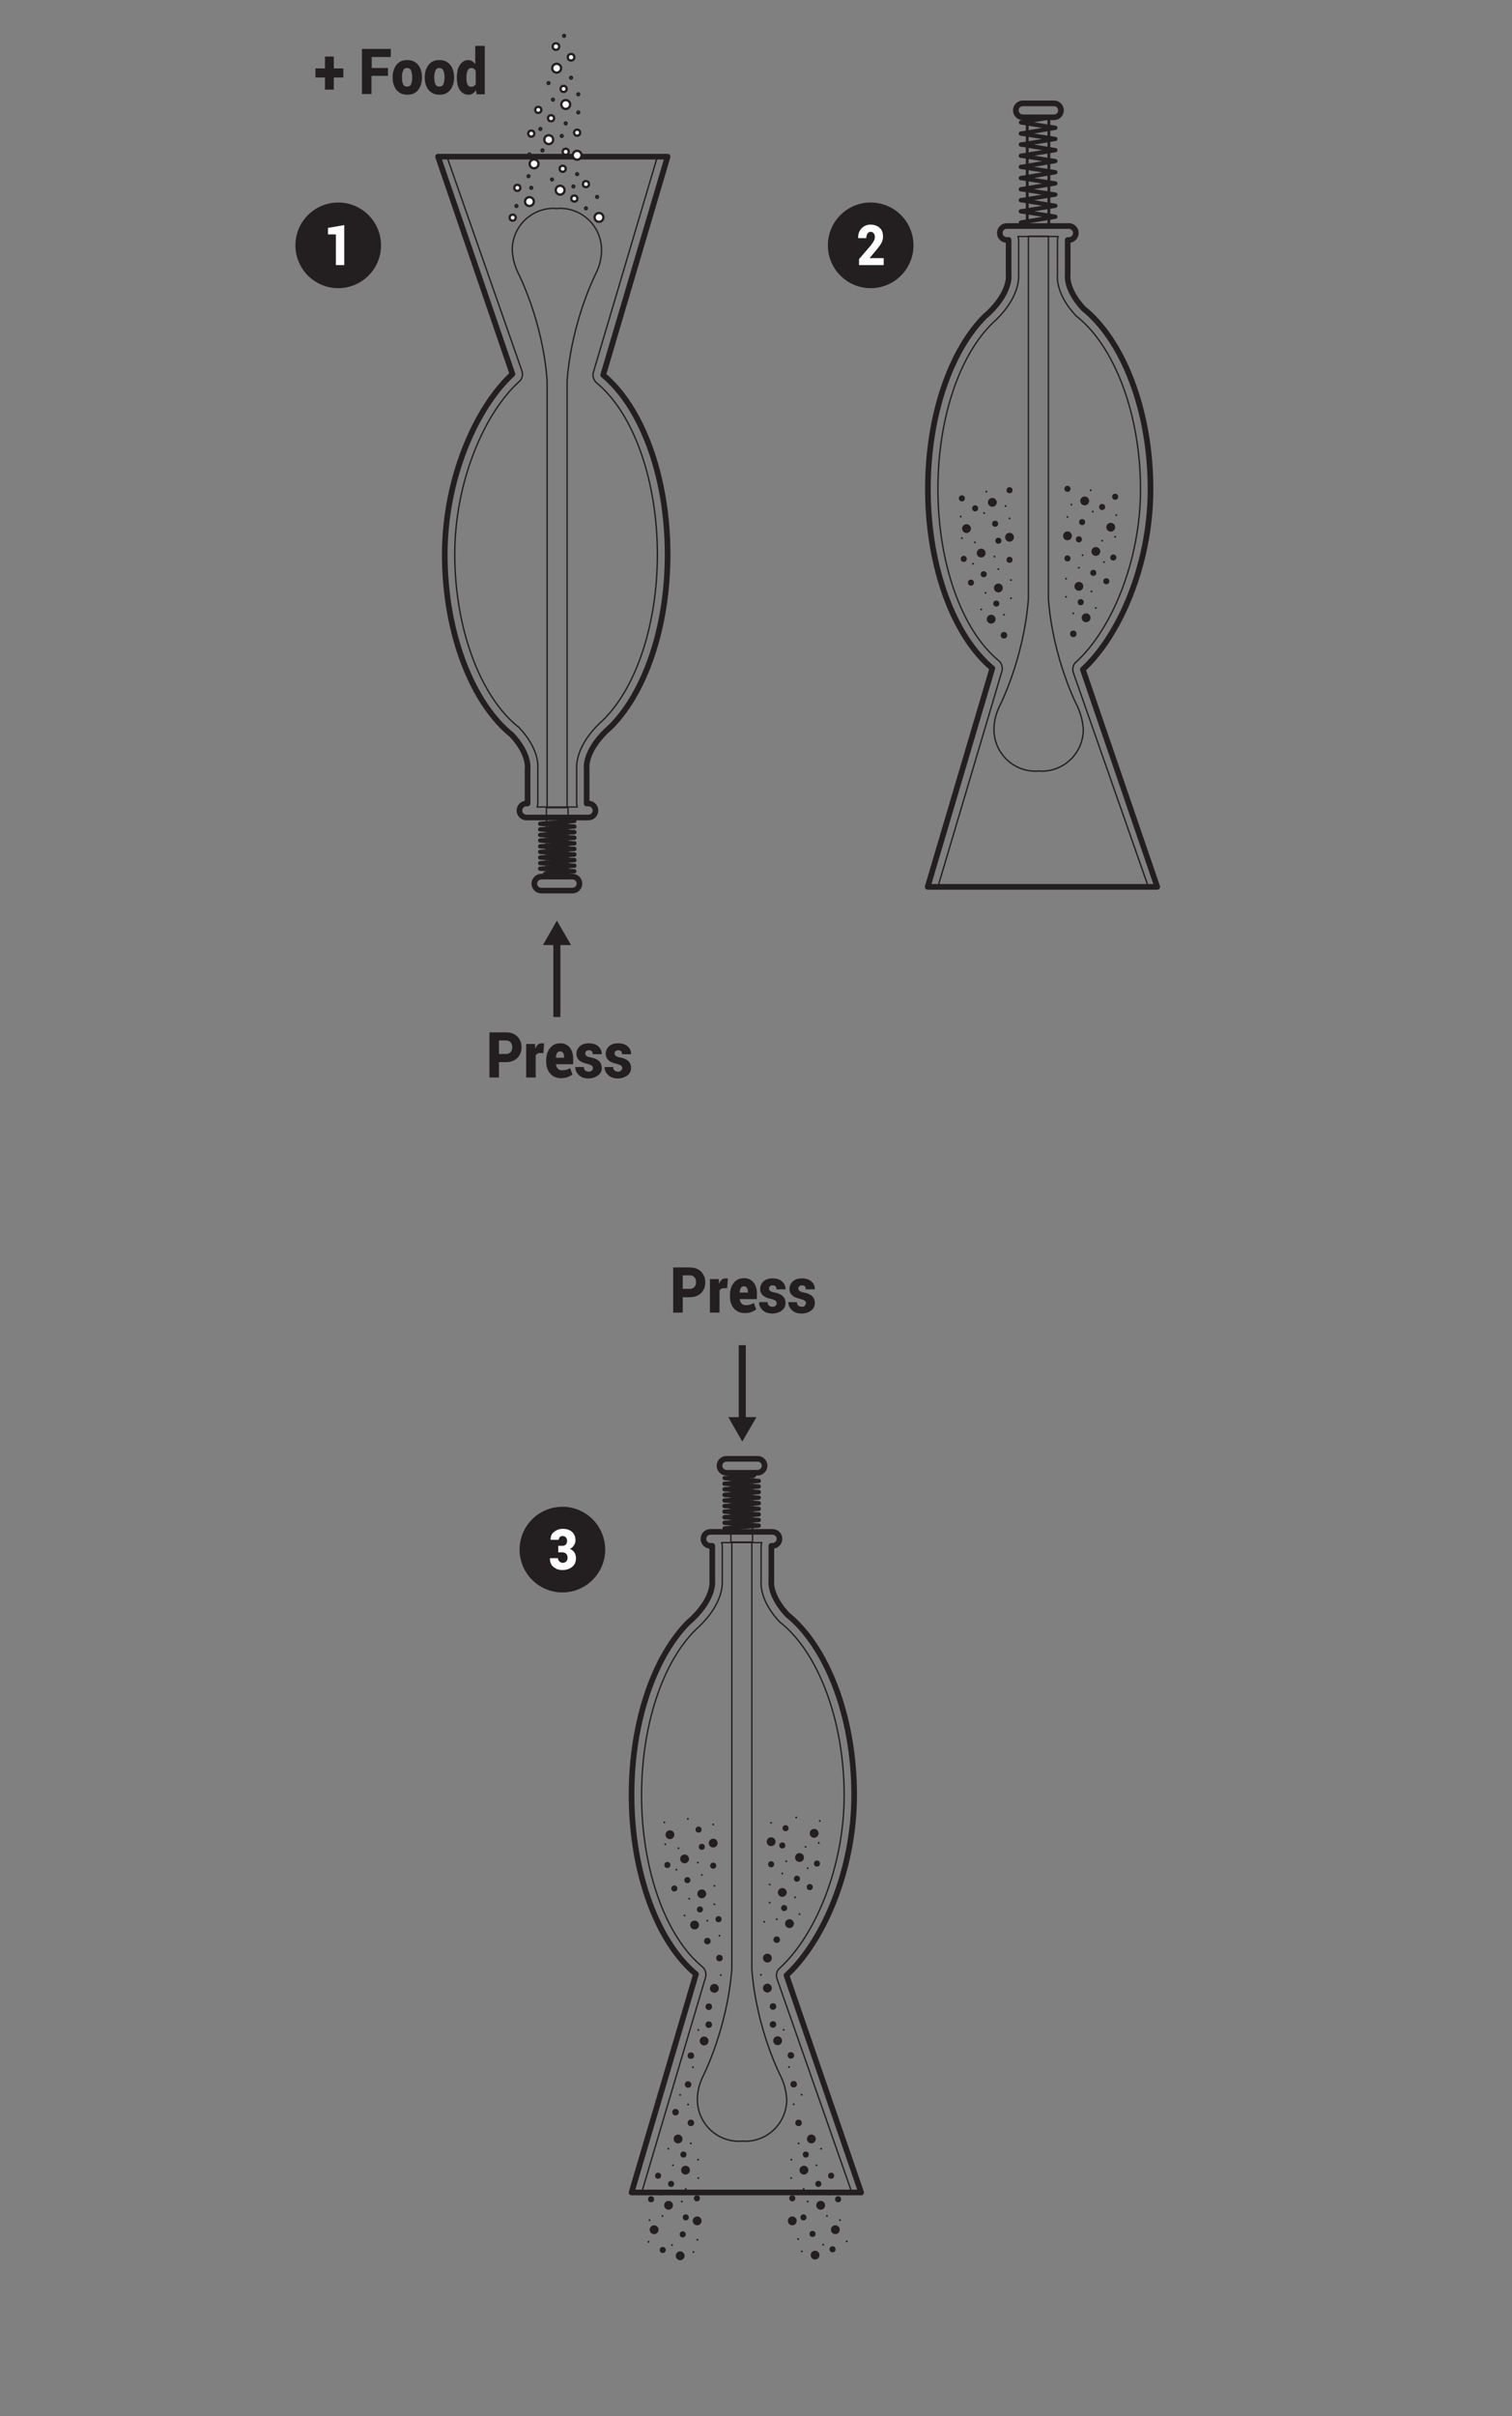 <?xml version="1.0" encoding="utf-8"?>
<!-- Generator: Adobe Illustrator 23.0.3, SVG Export Plug-In . SVG Version: 6.00 Build 0)  -->
<svg version="1.1" id="Layer_1" xmlns="http://www.w3.org/2000/svg" xmlns:xlink="http://www.w3.org/1999/xlink" x="0px" y="0px"
	 viewBox="0 0 650 1038" style="enable-background:new 0 0 650 1038;" xml:space="preserve">
<rect x="0" y="0" width="650" height="1038" fill="#808080" stroke="none"/>
<style type="text/css">
	.st0{fill:none;stroke:#231F20;stroke-width:2.427;stroke-linecap:round;stroke-linejoin:round;stroke-miterlimit:10;}
	.st1{fill:none;stroke:#231F20;stroke-width:0.592;stroke-linecap:round;stroke-linejoin:round;stroke-miterlimit:10;}
	.st2{fill:none;stroke:#231F20;stroke-width:1.213;stroke-linecap:round;stroke-linejoin:round;stroke-miterlimit:10;}
	.st3{fill:none;stroke:#231F20;stroke-width:1.82;stroke-linecap:round;stroke-linejoin:round;stroke-miterlimit:10;}
	.st4{fill:#231F20;}
	.st5{fill:#FFFFFF;stroke:#231F20;stroke-miterlimit:10;}
	.st6{enable-background:new    ;}
	.st7{fill:none;}
	.st8{fill:none;stroke:#231F20;stroke-width:3.033;stroke-miterlimit:10;}
	.st9{fill:#FFFFFF;}
</style>
<path class="st0" d="M453.1,50.4h-13.4c-1.7,0-3-1.4-3-3l0,0c0-1.7,1.4-3,3-3h13.4c1.7,0,3,1.4,3,3l0,0
	C456.1,49.1,454.8,50.4,453.1,50.4z"/>
<path class="st0" d="M465.5,287.6c15.4-14.1,29.1-44.5,29.1-77.5c0-34.5-12.2-64.2-28.8-77.5c-7.8-8.4-6.8-14.5-6.8-14.5v-15h0.5
	c1.7,0,3-1.4,3-3c0-1.7-1.4-3-3-3h-26.7c-1.7,0-3,1.4-3,3c0,1.7,1.4,3,3,3h0.8v15c0,0,1.1,7-8.5,16.3c-0.5,0.4-0.9,0.8-1.3,1.2
	c-0.1,0-0.1,0.1-0.2,0.1l0,0c-14.7,14.5-24.7,42.4-24.7,74.3c0,34.2,11.4,63.6,27.7,77.1L398.8,381H449h48.5L465.5,287.6z"/>
<path class="st1" d="M403.2,381l27.5-92.6c0.5-1.7-0.1-3.5-1.4-4.6c-15.9-13.1-26.1-42-26.1-73.7c0-29.7,8.9-57,23.4-71.2
	c0.1,0,0.1-0.1,0.1-0.1c0.5-0.4,0.8-0.8,1.2-1.1c10-9.6,10.1-17.6,10-19.7v-14.8c0-0.6-0.1-1.1-0.3-1.6h17.3
	c-0.2,0.5-0.3,1.1-0.3,1.6V118c-0.2,2-0.1,9.1,8,17.7c0.1,0.2,0.3,0.3,0.5,0.4c16.1,12.9,27.2,42,27.2,74.1
	c0,30.8-12.5,60.4-27.7,74.2c-1.3,1.1-1.7,2.9-1.2,4.5l32.3,92.2L403.2,381L403.2,381z"/>
<rect x="441.6" y="50.4" class="st2" width="9.3" height="46.7"/>
<path class="st1" d="M463.2,303.5c0,0-10.6-20.3-12.5-46.3V101.5h-0.3h-4h-4h-0.3v155.8c-2,26-12.5,46.3-12.5,46.3
	c-1.4,2.9-2.3,6.2-2.3,9.8c0,9.9,8,17.9,17.9,17.9c0.4,0,0.9,0,1.3-0.1c0.4,0,0.8,0.1,1.3,0.1c9.9,0,17.9-8,17.9-17.9
	C465.5,309.7,464.5,306.4,463.2,303.5z"/>
<g>
	<polyline class="st3" points="438.9,57.4 453.7,54.9 438.9,52.6 451.5,50.4 	"/>
	<polyline class="st3" points="438.9,57.4 453.7,59.7 438.9,62.1 	"/>
	<polyline class="st3" points="438.9,62.1 453.7,64.5 438.9,66.9 	"/>
	<polyline class="st3" points="438.9,66.9 453.7,69.2 438.9,71.7 	"/>
	<polyline class="st3" points="438.9,71.7 453.7,74 438.9,76.5 	"/>
	<polyline class="st3" points="438.9,76.5 453.7,78.8 438.9,81.3 	"/>
	<polyline class="st3" points="438.9,81.3 453.7,83.6 438.9,86 	"/>
	<polyline class="st3" points="438.9,86 453.7,88.4 438.9,90.8 	"/>
	<polyline class="st3" points="438.9,90.8 453.7,93.1 438.9,95.6 	"/>
</g>
<circle class="st4" cx="413.5" cy="214.1" r="1.3"/>
<circle class="st4" cx="434" cy="210.6" r="1.3"/>
<circle class="st4" cx="419.2" cy="218.4" r="1.3"/>
<circle class="st4" cx="427.8" cy="225" r="1.3"/>
<circle class="st4" cx="423.1" cy="220.4" r="0.4"/>
<circle class="st4" cx="413" cy="221.9" r="0.4"/>
<circle class="st4" cx="432.3" cy="217.4" r="0.4"/>
<circle class="st4" cx="434" cy="222.7" r="0.4"/>
<circle class="st4" cx="428.3" cy="259.3" r="1.3"/>
<circle class="st4" cx="423.7" cy="254.7" r="0.4"/>
<circle class="st4" cx="434.6" cy="249.2" r="0.4"/>
<circle class="st4" cx="434.6" cy="257" r="0.4"/>
<circle class="st4" cx="431.6" cy="264.1" r="0.4"/>
<circle class="st4" cx="424" cy="211.2" r="0.4"/>
<circle class="st4" cx="415.5" cy="227.1" r="1.9"/>
<circle class="st4" cx="426.6" cy="215.8" r="1.9"/>
<circle class="st4" cx="434" cy="230.8" r="1.9"/>
<circle class="st4" cx="434" cy="240.5" r="1.3"/>
<circle class="st4" cx="417.4" cy="250.3" r="1.3"/>
<circle class="st4" cx="429.2" cy="232.3" r="1.3"/>
<circle class="st4" cx="414.3" cy="240.1" r="1.3"/>
<circle class="st4" cx="422.9" cy="246.7" r="1.3"/>
<circle class="st4" cx="418.3" cy="242.2" r="0.4"/>
<circle class="st4" cx="413.5" cy="231.2" r="0.4"/>
<circle class="st4" cx="427.5" cy="239.1" r="0.4"/>
<circle class="st4" cx="421.8" cy="261.8" r="0.4"/>
<circle class="st4" cx="429.2" cy="244.5" r="0.4"/>
<circle class="st4" cx="419.1" cy="233" r="0.4"/>
<circle class="st4" cx="431.6" cy="272.9" r="1.4"/>
<circle class="st4" cx="421.8" cy="237.6" r="1.9"/>
<circle class="st4" cx="429.2" cy="252.6" r="1.9"/>
<circle class="st4" cx="426.1" cy="266" r="1.9"/>
<circle class="st4" cx="479.4" cy="213.4" r="1.3"/>
<circle class="st4" cx="458.9" cy="210" r="1.3"/>
<circle class="st4" cx="473.8" cy="217.8" r="1.3"/>
<circle class="st4" cx="465.2" cy="224.3" r="1.3"/>
<circle class="st4" cx="469.8" cy="219.8" r="0.4"/>
<circle class="st4" cx="479.9" cy="221.3" r="0.4"/>
<circle class="st4" cx="460.6" cy="216.8" r="0.4"/>
<circle class="st4" cx="458.9" cy="222.1" r="0.4"/>
<circle class="st4" cx="464.6" cy="258.7" r="1.3"/>
<circle class="st4" cx="469.2" cy="254.1" r="0.4"/>
<circle class="st4" cx="458.3" cy="248.6" r="0.4"/>
<circle class="st4" cx="458.3" cy="256.4" r="0.4"/>
<circle class="st4" cx="461.4" cy="263.5" r="0.4"/>
<circle class="st4" cx="468.9" cy="210.6" r="0.4"/>
<circle class="st4" cx="477.5" cy="226.5" r="1.9"/>
<circle class="st4" cx="466.3" cy="215.2" r="1.9"/>
<circle class="st4" cx="458.9" cy="230.2" r="1.9"/>
<circle class="st4" cx="458.9" cy="239.9" r="1.3"/>
<circle class="st4" cx="475.6" cy="249.7" r="1.3"/>
<circle class="st4" cx="463.8" cy="231.7" r="1.3"/>
<circle class="st4" cx="478.6" cy="239.5" r="1.3"/>
<circle class="st4" cx="470" cy="246.1" r="1.3"/>
<circle class="st4" cx="474.6" cy="241.5" r="0.4"/>
<circle class="st4" cx="479.4" cy="230.6" r="0.4"/>
<circle class="st4" cx="465.4" cy="238.5" r="0.4"/>
<circle class="st4" cx="471.1" cy="261.2" r="0.4"/>
<circle class="st4" cx="463.8" cy="243.9" r="0.4"/>
<circle class="st4" cx="473.8" cy="232.3" r="0.4"/>
<circle class="st4" cx="461.4" cy="272.3" r="1.4"/>
<circle class="st4" cx="471.1" cy="236.9" r="1.9"/>
<circle class="st4" cx="463.8" cy="251.9" r="1.9"/>
<circle class="st4" cx="466.9" cy="265.4" r="1.9"/>
<path class="st0" d="M232.7,376.6h13.4c1.7,0,3,1.4,3,3l0,0c0,1.7-1.4,3-3,3h-13.4c-1.7,0-3-1.4-3-3l0,0
	C229.7,378,231.1,376.6,232.7,376.6z"/>
<path class="st0" d="M220.3,160.7c-15.4,14.1-29.1,44.5-29.1,77.5c0,34.5,12.2,64.2,28.8,77.5c7.8,8.4,6.8,14.5,6.8,14.5v15h-0.5
	c-1.7,0-3,1.4-3,3c0,1.7,1.4,3,3,3H253c1.7,0,3-1.4,3-3c0-1.7-1.4-3-3-3h-0.8v-15c0,0-1.1-7,8.5-16.3c0.5-0.4,0.9-0.8,1.3-1.2
	c0.1,0,0.1-0.1,0.2-0.1l0,0C277,298,287,270.2,287,238.2c0-34.2-11.4-63.6-27.7-77.1L287,67.3h-50.2h-48.5L220.3,160.7z"/>
<path class="st1" d="M282.6,67.3l-27.5,92.6c-0.5,1.7,0.1,3.5,1.4,4.6c15.9,13.1,26.1,42,26.1,73.7c0,29.7-8.9,57-23.4,71.2
	c-0.1,0-0.1,0.1-0.1,0.1c-0.5,0.4-0.8,0.8-1.2,1.1c-10,9.6-10.1,17.6-10,19.7v14.8c0,0.6,0.1,1.1,0.3,1.6h-17.3
	c0.2-0.5,0.3-1.1,0.3-1.6v-14.8c0.2-2,0.1-9.1-8-17.7c-0.1-0.2-0.3-0.3-0.5-0.4c-16.1-12.9-27.2-42-27.2-74.1
	c0-30.8,12.5-60.4,27.7-74.2c1.3-1.1,1.7-2.9,1.2-4.5l-32.3-92.2L282.6,67.3L282.6,67.3z"/>
<rect x="234.9" y="346.9" class="st1" width="9.3" height="29.8"/>
<path class="st1" d="M222.7,117.2c0,0,10.6,20.3,12.5,46.3v183.4h0.3h4h4h0.3V163.5c2-26,12.5-46.3,12.5-46.3
	c1.4-2.9,2.3-6.2,2.3-9.8c0-9.9-8-17.9-17.9-17.9c-0.4,0-0.9,0-1.3,0.1c-0.4,0-0.8-0.1-1.3-0.1c-9.9,0-17.9,8-17.9,17.9
	C220.4,111,221.3,114.3,222.7,117.2z"/>
<g>
	<polyline class="st3" points="246.9,371.9 232.2,373.2 246.9,374.3 234.3,375.4 	"/>
	<polyline class="st3" points="246.9,371.9 232.2,370.8 246.9,369.5 	"/>
	<polyline class="st3" points="246.9,369.5 232.2,368.4 246.9,367.1 	"/>
	<polyline class="st3" points="246.9,367.1 232.2,366 246.9,364.7 	"/>
	<polyline class="st3" points="246.9,364.7 232.2,363.6 246.9,362.3 	"/>
	<polyline class="st3" points="246.9,362.3 232.2,361.1 246.9,359.9 	"/>
	<polyline class="st3" points="246.9,359.9 232.2,358.7 246.9,357.5 	"/>
	<polyline class="st3" points="246.9,357.5 232.2,356.3 246.9,355.1 	"/>
	<polyline class="st3" points="246.9,355.1 232.2,353.9 246.9,352.7 	"/>
</g>
<circle class="st5" cx="222.4" cy="80.7" r="1.3"/>
<circle class="st5" cx="220.4" cy="93.5" r="1.3"/>
<circle class="st5" cx="241.9" cy="72.5" r="1.3"/>
<circle class="st5" cx="246.9" cy="85.3" r="1.3"/>
<circle class="st5" cx="237.3" cy="77.1" r="0.4"/>
<circle class="st5" cx="227.2" cy="75.7" r="0.4"/>
<circle class="st5" cx="228.4" cy="80.7" r="0.4"/>
<circle class="st5" cx="222" cy="88.5" r="0.4"/>
<circle class="st5" cx="246.5" cy="80.1" r="0.4"/>
<circle class="st5" cx="256.7" cy="84.6" r="0.4"/>
<circle class="st5" cx="251.9" cy="89.5" r="0.4"/>
<circle class="st5" cx="248.1" cy="74.8" r="0.4"/>
<circle class="st5" cx="242.3" cy="38.2" r="1.3"/>
<circle class="st5" cx="237.7" cy="42.8" r="0.4"/>
<circle class="st5" cx="248.6" cy="48.3" r="0.4"/>
<circle class="st5" cx="248.6" cy="40.5" r="0.4"/>
<circle class="st5" cx="245.5" cy="33.4" r="0.4"/>
<circle class="st5" cx="242.5" cy="15.4" r="0.4"/>
<circle class="st5" cx="229.6" cy="70.4" r="1.9"/>
<circle class="st5" cx="257.5" cy="93.4" r="1.9"/>
<circle class="st5" cx="227.6" cy="86.6" r="1.9"/>
<circle class="st5" cx="240.8" cy="81.7" r="1.9"/>
<circle class="st5" cx="248.1" cy="66.7" r="1.9"/>
<circle class="st5" cx="248.1" cy="57" r="1.3"/>
<circle class="st5" cx="231.4" cy="47.2" r="1.3"/>
<circle class="st5" cx="243.2" cy="65.2" r="1.3"/>
<circle class="st5" cx="251.9" cy="79.1" r="1.3"/>
<circle class="st5" cx="228.4" cy="57.4" r="1.3"/>
<circle class="st5" cx="236.9" cy="50.8" r="1.3"/>
<circle class="st5" cx="232.3" cy="55.4" r="0.4"/>
<circle class="st5" cx="227.6" cy="66.3" r="0.4"/>
<circle class="st5" cx="241.5" cy="58.4" r="0.4"/>
<circle class="st5" cx="235.8" cy="35.7" r="0.4"/>
<circle class="st5" cx="243.2" cy="53" r="0.4"/>
<circle class="st5" cx="233.2" cy="64.6" r="0.4"/>
<circle class="st5" cx="245.5" cy="24.6" r="1.4"/>
<circle class="st5" cx="239" cy="20" r="1.4"/>
<circle class="st5" cx="235.9" cy="60" r="1.9"/>
<circle class="st5" cx="243.2" cy="44.9" r="1.9"/>
<circle class="st5" cx="239.3" cy="29.3" r="1.9"/>
<g>
	<g class="st6">
		<path class="st4" d="M214.5,456.2v6.7h-4.1v-19.4h7.1c2.1,0,3.7,0.6,4.9,1.8c1.2,1.2,1.8,2.7,1.8,4.6c0,1.9-0.6,3.4-1.8,4.6
			c-1.2,1.2-2.9,1.8-4.9,1.8H214.5z M214.5,452.8h3c0.9,0,1.5-0.3,2-0.8c0.5-0.5,0.7-1.2,0.7-2.1c0-0.9-0.2-1.6-0.7-2.1
			c-0.5-0.6-1.1-0.8-2-0.8h-3V452.8z"/>
		<path class="st4" d="M233.6,452.4l-1.5,0c-0.5,0-0.8,0.1-1.1,0.3c-0.3,0.2-0.5,0.4-0.7,0.7v9.5h-4.1v-14.4h3.8l0.1,2.1
			c0.3-0.8,0.6-1.3,1.1-1.8c0.4-0.4,1-0.6,1.6-0.6c0.2,0,0.4,0,0.6,0c0.2,0,0.4,0.1,0.5,0.1L233.6,452.4z"/>
		<path class="st4" d="M241.1,463.2c-1.9,0-3.4-0.7-4.6-2c-1.1-1.3-1.7-3-1.7-5v-0.5c0-2.2,0.5-4,1.6-5.4s2.5-2.1,4.4-2.1
			c1.8,0,3.1,0.6,4.1,1.8s1.5,2.8,1.5,4.8v2.4H239l0,0.1c0.1,0.7,0.4,1.3,0.8,1.8c0.5,0.5,1.1,0.7,1.8,0.7c0.8,0,1.4-0.1,1.8-0.2
			c0.5-0.1,1-0.4,1.7-0.7l1,2.7c-0.6,0.5-1.3,0.8-2.2,1.2C243.1,463,242.1,463.2,241.1,463.2z M240.8,451.7c-0.6,0-1,0.2-1.3,0.7
			c-0.3,0.5-0.5,1.1-0.5,1.9l0,0.1h3.5v-0.3c0-0.7-0.1-1.3-0.4-1.7C241.8,451.9,241.4,451.7,240.8,451.7z"/>
		<path class="st4" d="M254.9,458.8c0-0.4-0.2-0.7-0.5-1s-1-0.5-2-0.8c-1.5-0.3-2.7-0.8-3.4-1.5c-0.8-0.7-1.2-1.6-1.2-2.8
			c0-1.3,0.5-2.3,1.4-3.2c1-0.9,2.3-1.3,3.9-1.3c1.7,0,3.1,0.4,4.1,1.3c1,0.9,1.5,2,1.5,3.3l0,0.1h-3.9c0-0.6-0.1-1-0.4-1.3
			s-0.7-0.4-1.3-0.4c-0.4,0-0.8,0.1-1.1,0.4c-0.3,0.3-0.4,0.6-0.4,1c0,0.4,0.2,0.7,0.5,1c0.3,0.3,1,0.5,2,0.7
			c1.6,0.3,2.8,0.9,3.5,1.6s1.1,1.7,1.1,2.9c0,1.3-0.5,2.4-1.6,3.2s-2.4,1.3-4.1,1.3c-1.8,0-3.2-0.5-4.2-1.5c-1-1-1.5-2.1-1.5-3.3
			l0-0.1h3.7c0,0.7,0.2,1.2,0.6,1.5s0.9,0.5,1.5,0.5c0.5,0,1-0.1,1.2-0.4C254.8,459.6,254.9,459.3,254.9,458.8z"/>
		<path class="st4" d="M267.5,458.8c0-0.4-0.2-0.7-0.5-1s-1-0.5-2-0.8c-1.5-0.3-2.7-0.8-3.4-1.5c-0.8-0.7-1.2-1.6-1.2-2.8
			c0-1.3,0.5-2.3,1.4-3.2c1-0.9,2.3-1.3,3.9-1.3c1.7,0,3.1,0.4,4.1,1.3c1,0.9,1.5,2,1.5,3.3l0,0.1h-3.9c0-0.6-0.1-1-0.4-1.3
			s-0.7-0.4-1.3-0.4c-0.4,0-0.8,0.1-1.1,0.4c-0.3,0.3-0.4,0.6-0.4,1c0,0.4,0.2,0.7,0.5,1c0.3,0.3,1,0.5,2,0.7
			c1.6,0.3,2.8,0.9,3.5,1.6s1.1,1.7,1.1,2.9c0,1.3-0.5,2.4-1.6,3.2s-2.4,1.3-4.1,1.3c-1.8,0-3.2-0.5-4.2-1.5c-1-1-1.5-2.1-1.5-3.3
			l0-0.1h3.7c0,0.7,0.2,1.2,0.6,1.5s0.9,0.5,1.5,0.5c0.5,0,1-0.1,1.2-0.4C267.3,459.6,267.5,459.3,267.5,458.8z"/>
	</g>
</g>
<g>
	<g class="st6">
		<path class="st4" d="M143.5,29.4h4.1v3.9h-4.1v5.2h-3.8v-5.2h-4.1v-3.9h4.1v-5.1h3.8V29.4z"/>
		<path class="st4" d="M166.7,32.6h-7v7.8h-4.1V21H168v3.5h-8.2v4.7h7V32.6z"/>
		<path class="st4" d="M168.8,33.1c0-2.2,0.6-3.9,1.7-5.3c1.1-1.4,2.6-2,4.6-2c2,0,3.5,0.7,4.6,2c1.1,1.4,1.7,3.1,1.7,5.3v0.3
			c0,2.2-0.6,3.9-1.7,5.3s-2.6,2-4.6,2c-2,0-3.5-0.7-4.6-2s-1.7-3.1-1.7-5.3V33.1z M172.8,33.4c0,1.2,0.2,2.2,0.5,2.8
			c0.3,0.7,0.9,1,1.7,1c0.8,0,1.4-0.3,1.7-1s0.5-1.6,0.5-2.8v-0.3c0-1.2-0.2-2.1-0.5-2.8c-0.3-0.7-0.9-1.1-1.7-1.1
			c-0.8,0-1.4,0.4-1.7,1.1c-0.3,0.7-0.5,1.6-0.5,2.8V33.4z"/>
		<path class="st4" d="M182.6,33.1c0-2.2,0.6-3.9,1.7-5.3c1.1-1.4,2.6-2,4.6-2c2,0,3.5,0.7,4.6,2c1.1,1.4,1.7,3.1,1.7,5.3v0.3
			c0,2.2-0.6,3.9-1.7,5.3s-2.6,2-4.6,2c-2,0-3.5-0.7-4.6-2s-1.7-3.1-1.7-5.3V33.1z M186.7,33.4c0,1.2,0.2,2.2,0.5,2.8
			c0.3,0.7,0.9,1,1.7,1c0.8,0,1.4-0.3,1.7-1s0.5-1.6,0.5-2.8v-0.3c0-1.2-0.2-2.1-0.5-2.8c-0.3-0.7-0.9-1.1-1.7-1.1
			c-0.8,0-1.4,0.4-1.7,1.1c-0.3,0.7-0.5,1.6-0.5,2.8V33.4z"/>
		<path class="st4" d="M196.4,33.3c0-2.2,0.4-4.1,1.3-5.4c0.9-1.4,2.1-2.1,3.7-2.1c0.6,0,1.1,0.2,1.6,0.5s0.9,0.7,1.3,1.3v-7.9h4.1
			v20.8h-3.5l-0.3-1.8c-0.4,0.7-0.9,1.2-1.4,1.5s-1.1,0.5-1.8,0.5c-1.6,0-2.8-0.7-3.7-2c-0.9-1.3-1.3-3.1-1.3-5.2V33.3z M200.5,33.6
			c0,1.2,0.2,2.1,0.5,2.7c0.3,0.7,0.8,1,1.6,1c0.4,0,0.8-0.1,1.1-0.3c0.3-0.2,0.6-0.4,0.8-0.8v-5.8c-0.2-0.4-0.5-0.7-0.8-0.9
			c-0.3-0.2-0.7-0.3-1.1-0.3c-0.7,0-1.2,0.4-1.6,1.1c-0.3,0.7-0.5,1.7-0.5,2.9V33.6z"/>
	</g>
</g>
<path class="st0" d="M325.7,632.7h-13.4c-1.7,0-3-1.4-3-3l0,0c0-1.7,1.4-3,3-3h13.4c1.7,0,3,1.4,3,3l0,0
	C328.7,631.3,327.3,632.7,325.7,632.7z"/>
<path class="st0" d="M338.1,848.6c15.4-14.1,29.1-44.5,29.1-77.5c0-34.5-12.2-64.2-28.8-77.5c-7.8-8.4-6.8-14.5-6.8-14.5v-15h0.5
	c1.7,0,3-1.4,3-3c0-1.7-1.4-3-3-3h-26.7c-1.7,0-3,1.4-3,3c0,1.7,1.4,3,3,3h0.8v15c0,0,1.1,7-8.5,16.3c-0.5,0.4-0.9,0.8-1.3,1.2
	c-0.1,0-0.1,0.1-0.2,0.1l0,0c-14.7,14.5-24.7,42.4-24.7,74.3c0,34.2,11.4,63.6,27.7,77.1l-27.7,93.8h50.2h48.5L338.1,848.6z"/>
<path class="st1" d="M275.8,942.1l27.5-92.6c0.5-1.7-0.1-3.5-1.4-4.6c-15.9-13.1-26.1-42-26.1-73.7c0-29.7,8.9-57,23.4-71.2
	c0.1,0,0.1-0.1,0.1-0.1c0.5-0.4,0.8-0.8,1.2-1.1c10-9.6,10.1-17.6,10-19.7v-14.8c0-0.6-0.1-1.1-0.3-1.6h17.3
	c-0.2,0.5-0.3,1.1-0.3,1.6v14.8c-0.2,2-0.1,9.1,8,17.7c0.1,0.2,0.3,0.3,0.5,0.4c16.1,12.9,27.2,42,27.2,74.1
	c0,30.8-12.5,60.4-27.7,74.2c-1.3,1.1-1.7,2.9-1.2,4.5l32.3,92.2h-90.5V942.1z"/>
<rect x="314.2" y="632.7" class="st1" width="9.3" height="29.8"/>
<path class="st1" d="M335.7,892.1c0,0-10.6-20.3-12.5-46.3V662.5h-0.3h-4h-4h-0.3v183.4c-2,26-12.5,46.3-12.5,46.3
	c-1.4,2.9-2.3,6.2-2.3,9.8c0,9.9,8,17.9,17.9,17.9c0.4,0,0.9,0,1.3-0.1c0.4,0,0.8,0.1,1.3,0.1c9.9,0,17.9-8,17.9-17.9
	C338,898.3,337.1,895,335.7,892.1z"/>
<g>
	<polyline class="st3" points="311.5,637.4 326.2,636.2 311.5,635 324.1,633.9 	"/>
	<polyline class="st3" points="311.5,637.4 326.2,638.6 311.5,639.8 	"/>
	<polyline class="st3" points="311.5,639.8 326.2,641 311.5,642.2 	"/>
	<polyline class="st3" points="311.5,642.2 326.2,643.4 311.5,644.6 	"/>
	<polyline class="st3" points="311.5,644.6 326.2,645.8 311.5,647 	"/>
	<polyline class="st3" points="311.5,647 326.2,648.2 311.5,649.4 	"/>
	<polyline class="st3" points="311.5,649.4 326.2,650.6 311.5,651.8 	"/>
	<polyline class="st3" points="311.5,651.8 326.2,653 311.5,654.2 	"/>
	<polyline class="st3" points="311.5,654.2 326.2,655.4 311.5,656.6 	"/>
</g>
<circle class="st4" cx="300.3" cy="786" r="1.3"/>
<circle class="st4" cx="295.7" cy="781.4" r="0.4"/>
<circle class="st4" cx="285.6" cy="782.9" r="0.4"/>
<circle class="st4" cx="306.6" cy="783.8" r="0.4"/>
<circle class="st4" cx="300.9" cy="820.3" r="1.3"/>
<circle class="st4" cx="296.3" cy="815.7" r="0.4"/>
<circle class="st4" cx="307.1" cy="810.2" r="0.4"/>
<circle class="st4" cx="307.1" cy="818.1" r="0.4"/>
<circle class="st4" cx="304.1" cy="825.1" r="0.4"/>
<circle class="st4" cx="309.3" cy="831.6" r="0.4"/>
<circle class="st4" cx="288" cy="788.2" r="1.9"/>
<circle class="st4" cx="306.6" cy="791.8" r="1.9"/>
<circle class="st4" cx="306.6" cy="801.5" r="1.3"/>
<circle class="st4" cx="289.9" cy="811.3" r="1.3"/>
<circle class="st4" cx="308.9" cy="824.5" r="1.3"/>
<circle class="st4" cx="301.7" cy="793.4" r="1.3"/>
<circle class="st4" cx="286.9" cy="801.2" r="1.3"/>
<circle class="st4" cx="295.5" cy="807.7" r="1.3"/>
<circle class="st4" cx="290.8" cy="803.2" r="0.4"/>
<circle class="st4" cx="286" cy="792.3" r="0.4"/>
<circle class="st4" cx="300" cy="800.2" r="0.4"/>
<circle class="st4" cx="294.3" cy="822.9" r="0.4"/>
<circle class="st4" cx="301.7" cy="805.5" r="0.4"/>
<circle class="st4" cx="291.7" cy="794" r="0.4"/>
<circle class="st4" cx="304.1" cy="833.9" r="1.4"/>
<circle class="st4" cx="294.3" cy="798.6" r="1.9"/>
<circle class="st4" cx="301.7" cy="813.6" r="1.9"/>
<circle class="st4" cx="298.6" cy="827" r="1.9"/>
<circle class="st4" cx="357.9" cy="966.3" r="1.3"/>
<circle class="st4" cx="349.3" cy="959.7" r="1.3"/>
<circle class="st4" cx="353.9" cy="964.3" r="0.4"/>
<circle class="st4" cx="364" cy="962.9" r="0.4"/>
<circle class="st4" cx="344.7" cy="967.2" r="0.4"/>
<circle class="st4" cx="343.1" cy="961.9" r="0.4"/>
<circle class="st4" cx="346.4" cy="925.6" r="1.3"/>
<circle class="st4" cx="351" cy="930.2" r="0.4"/>
<circle class="st4" cx="340.1" cy="935.7" r="0.4"/>
<circle class="st4" cx="340.2" cy="927.8" r="0.4"/>
<circle class="st4" cx="343.3" cy="920.8" r="0.4"/>
<circle class="st4" cx="359.1" cy="957.9" r="1.9"/>
<circle class="st4" cx="350.4" cy="968.8" r="1.9"/>
<circle class="st4" cx="340.6" cy="954.1" r="1.9"/>
<circle class="st4" cx="340.6" cy="944.4" r="1.3"/>
<circle class="st4" cx="357.3" cy="934.7" r="1.3"/>
<circle class="st4" cx="345.4" cy="952.6" r="1.3"/>
<circle class="st4" cx="360.3" cy="944.8" r="1.3"/>
<circle class="st4" cx="351.8" cy="938.2" r="1.3"/>
<circle class="st4" cx="356.4" cy="942.8" r="0.4"/>
<circle class="st4" cx="361.1" cy="953.8" r="0.4"/>
<circle class="st4" cx="347.2" cy="945.8" r="0.4"/>
<circle class="st4" cx="353" cy="923.1" r="0.4"/>
<circle class="st4" cx="345.5" cy="940.4" r="0.4"/>
<circle class="st4" cx="355.5" cy="952" r="0.4"/>
<circle class="st4" cx="343.3" cy="912" r="1.4"/>
<circle class="st4" cx="352.8" cy="947.4" r="1.9"/>
<circle class="st4" cx="345.6" cy="932.3" r="1.9"/>
<circle class="st4" cx="348.8" cy="918.9" r="1.9"/>
<circle class="st4" cx="309.3" cy="841.2" r="1.4"/>
<circle class="st4" cx="304.7" cy="862.1" r="1.4"/>
<circle class="st4" cx="304.7" cy="869.8" r="1.4"/>
<circle class="st4" cx="297" cy="883.1" r="1.4"/>
<circle class="st4" cx="295.8" cy="895.5" r="1.4"/>
<g>
	<circle class="st4" cx="284.9" cy="966.6" r="1.3"/>
	<circle class="st4" cx="293.5" cy="959.9" r="1.3"/>
	<circle class="st4" cx="288.9" cy="964.5" r="0.4"/>
	<circle class="st4" cx="278.8" cy="963.1" r="0.4"/>
	<circle class="st4" cx="298.1" cy="967.5" r="0.4"/>
	<circle class="st4" cx="299.8" cy="962.2" r="0.4"/>
	<circle class="st4" cx="293.8" cy="925.6" r="1.3"/>
	<circle class="st4" cx="289.3" cy="930.2" r="0.4"/>
	<circle class="st4" cx="300.2" cy="935.7" r="0.4"/>
	<circle class="st4" cx="300.1" cy="927.8" r="0.4"/>
	<circle class="st4" cx="297" cy="920.8" r="0.4"/>
	<circle class="st4" cx="295.8" cy="904.1" r="0.4"/>
	<circle class="st4" cx="281.2" cy="957.9" r="1.9"/>
	<circle class="st4" cx="292.4" cy="969.1" r="1.9"/>
	<circle class="st4" cx="299.7" cy="954.1" r="1.9"/>
	<circle class="st4" cx="299.6" cy="944.4" r="1.3"/>
	<circle class="st4" cx="282.9" cy="934.7" r="1.3"/>
	<circle class="st4" cx="294.8" cy="952.6" r="1.3"/>
	<circle class="st4" cx="279.9" cy="944.8" r="1.3"/>
	<circle class="st4" cx="288.5" cy="938.2" r="1.3"/>
	<circle class="st4" cx="283.9" cy="942.8" r="0.4"/>
	<circle class="st4" cx="279.2" cy="953.8" r="0.4"/>
	<circle class="st4" cx="293.1" cy="945.8" r="0.4"/>
	<circle class="st4" cx="287.3" cy="923.1" r="0.4"/>
	<circle class="st4" cx="294.8" cy="940.4" r="0.4"/>
	<circle class="st4" cx="284.8" cy="952" r="0.4"/>
	<circle class="st4" cx="297" cy="912" r="1.4"/>
	<circle class="st4" cx="290.4" cy="907.4" r="1.4"/>
	<circle class="st4" cx="287.4" cy="947.4" r="1.9"/>
	<circle class="st4" cx="294.7" cy="932.3" r="1.9"/>
	<circle class="st4" cx="291.5" cy="918.9" r="1.9"/>
</g>
<circle class="st4" cx="302.7" cy="876.8" r="1.9"/>
<circle class="st4" cx="307.1" cy="854.2" r="1.9"/>
<circle class="st4" cx="337.7" cy="785.4" r="1.3"/>
<circle class="st4" cx="342.3" cy="780.8" r="0.4"/>
<circle class="st4" cx="352.4" cy="782.3" r="0.4"/>
<circle class="st4" cx="331.5" cy="783.1" r="0.4"/>
<circle class="st4" cx="337.1" cy="819.7" r="1.3"/>
<circle class="st4" cx="341.8" cy="815.1" r="0.4"/>
<circle class="st4" cx="330.9" cy="809.6" r="0.4"/>
<circle class="st4" cx="330.9" cy="817.4" r="0.4"/>
<circle class="st4" cx="333.9" cy="824.5" r="0.4"/>
<circle class="st4" cx="328.5" cy="825.6" r="0.4"/>
<circle class="st4" cx="350" cy="787.6" r="1.9"/>
<circle class="st4" cx="331.5" cy="791.2" r="1.9"/>
<circle class="st4" cx="331.5" cy="800.9" r="1.3"/>
<circle class="st4" cx="348.1" cy="810.7" r="1.3"/>
<circle class="st4" cx="336.3" cy="792.8" r="1.3"/>
<circle class="st4" cx="351.2" cy="800.6" r="1.3"/>
<circle class="st4" cx="342.6" cy="807.1" r="1.3"/>
<circle class="st4" cx="347.2" cy="802.6" r="0.4"/>
<circle class="st4" cx="352" cy="791.7" r="0.4"/>
<circle class="st4" cx="338" cy="799.6" r="0.4"/>
<circle class="st4" cx="343.7" cy="822.3" r="0.4"/>
<circle class="st4" cx="336.3" cy="804.9" r="0.4"/>
<circle class="st4" cx="346.3" cy="793.4" r="0.4"/>
<circle class="st4" cx="333.9" cy="833.3" r="1.4"/>
<circle class="st4" cx="343.7" cy="798" r="1.9"/>
<circle class="st4" cx="336.3" cy="813" r="1.9"/>
<circle class="st4" cx="339.4" cy="826.4" r="1.9"/>
<circle class="st4" cx="292.4" cy="900" r="0.4"/>
<circle class="st4" cx="297.9" cy="888.1" r="0.4"/>
<circle class="st4" cx="300.2" cy="872.1" r="0.4"/>
<circle class="st4" cx="309.9" cy="848.5" r="0.4"/>
<circle class="st4" cx="341.2" cy="904" r="0.4"/>
<circle class="st4" cx="332.3" cy="862" r="1.4"/>
<circle class="st4" cx="332.3" cy="869.7" r="1.4"/>
<circle class="st4" cx="340" cy="883" r="1.4"/>
<circle class="st4" cx="341.2" cy="895.4" r="1.4"/>
<circle class="st4" cx="334.3" cy="876.7" r="1.9"/>
<circle class="st4" cx="329.9" cy="854.1" r="1.9"/>
<circle class="st4" cx="329.9" cy="841.2" r="1.9"/>
<circle class="st4" cx="344.6" cy="899.9" r="0.4"/>
<circle class="st4" cx="339.2" cy="888" r="0.4"/>
<circle class="st4" cx="336.9" cy="872" r="0.4"/>
<circle class="st4" cx="327.1" cy="848.4" r="0.4"/>
<g>
	<g class="st6">
		<path class="st4" d="M293.5,557.2v6.7h-4.1v-19.4h7.1c2.1,0,3.7,0.6,4.9,1.8c1.2,1.2,1.8,2.7,1.8,4.6c0,1.9-0.6,3.4-1.8,4.6
			c-1.2,1.2-2.9,1.8-4.9,1.8H293.5z M293.5,553.7h3c0.9,0,1.5-0.3,2-0.8c0.5-0.5,0.7-1.2,0.7-2.1c0-0.9-0.2-1.6-0.7-2.1
			c-0.5-0.6-1.1-0.8-2-0.8h-3V553.7z"/>
		<path class="st4" d="M312.6,553.4l-1.5,0c-0.5,0-0.8,0.1-1.1,0.3c-0.3,0.2-0.5,0.4-0.7,0.7v9.5h-4.1v-14.4h3.8l0.1,2.1
			c0.3-0.8,0.6-1.3,1.1-1.8c0.4-0.4,1-0.6,1.6-0.6c0.2,0,0.4,0,0.6,0c0.2,0,0.4,0.1,0.5,0.1L312.6,553.4z"/>
		<path class="st4" d="M320.1,564.1c-1.9,0-3.4-0.7-4.6-2c-1.1-1.3-1.7-3-1.7-5v-0.5c0-2.2,0.5-4,1.6-5.4c1-1.4,2.5-2.1,4.4-2.1
			c1.8,0,3.1,0.6,4.1,1.8s1.5,2.8,1.5,4.8v2.4H318l0,0.1c0.1,0.7,0.4,1.3,0.8,1.8s1.1,0.7,1.8,0.7c0.8,0,1.4-0.1,1.8-0.2
			c0.5-0.1,1-0.4,1.7-0.7l1,2.7c-0.6,0.5-1.3,0.8-2.2,1.2C322.1,564,321.1,564.1,320.1,564.1z M319.8,552.6c-0.6,0-1,0.2-1.3,0.7
			s-0.5,1.1-0.5,1.9l0,0.1h3.5v-0.3c0-0.7-0.1-1.3-0.4-1.7C320.8,552.8,320.4,552.6,319.8,552.6z"/>
		<path class="st4" d="M333.9,559.8c0-0.4-0.2-0.7-0.5-1s-1-0.5-2-0.8c-1.5-0.3-2.7-0.8-3.4-1.5c-0.8-0.7-1.2-1.6-1.2-2.8
			c0-1.3,0.5-2.3,1.4-3.2c1-0.9,2.3-1.3,3.9-1.3c1.7,0,3.1,0.4,4.1,1.3s1.5,2,1.5,3.3l0,0.1h-3.9c0-0.6-0.1-1-0.4-1.3
			c-0.3-0.3-0.7-0.4-1.3-0.4c-0.4,0-0.8,0.1-1.1,0.4c-0.3,0.3-0.4,0.6-0.4,1c0,0.4,0.2,0.7,0.5,1c0.3,0.3,1,0.5,2,0.7
			c1.6,0.3,2.8,0.9,3.5,1.6s1.1,1.7,1.1,2.9c0,1.3-0.5,2.4-1.6,3.2c-1,0.8-2.4,1.3-4.1,1.3c-1.8,0-3.2-0.5-4.2-1.5s-1.5-2.1-1.5-3.3
			l0-0.1h3.7c0,0.7,0.2,1.2,0.6,1.5s0.9,0.5,1.5,0.5c0.5,0,1-0.1,1.2-0.4C333.8,560.6,333.9,560.2,333.9,559.8z"/>
		<path class="st4" d="M346.5,559.8c0-0.4-0.2-0.7-0.5-1s-1-0.5-2-0.8c-1.5-0.3-2.7-0.8-3.4-1.5c-0.8-0.7-1.2-1.6-1.2-2.8
			c0-1.3,0.5-2.3,1.4-3.2c1-0.9,2.3-1.3,3.9-1.3c1.7,0,3.1,0.4,4.1,1.3s1.5,2,1.5,3.3l0,0.1h-3.9c0-0.6-0.1-1-0.4-1.3
			c-0.3-0.3-0.7-0.4-1.3-0.4c-0.4,0-0.8,0.1-1.1,0.4c-0.3,0.3-0.4,0.6-0.4,1c0,0.4,0.2,0.7,0.5,1c0.3,0.3,1,0.5,2,0.7
			c1.6,0.3,2.8,0.9,3.5,1.6s1.1,1.7,1.1,2.9c0,1.3-0.5,2.4-1.6,3.2c-1,0.8-2.4,1.3-4.1,1.3c-1.8,0-3.2-0.5-4.2-1.5s-1.5-2.1-1.5-3.3
			l0-0.1h3.7c0,0.7,0.2,1.2,0.6,1.5s0.9,0.5,1.5,0.5c0.5,0,1-0.1,1.2-0.4C346.3,560.6,346.5,560.2,346.5,559.8z"/>
	</g>
</g>
<g>
	<line class="st7" x1="319.1" y1="577.9" x2="319.1" y2="619.3"/>
	<g>
		<line class="st8" x1="319.1" y1="577.9" x2="319.1" y2="610.6"/>
		<g>
			<polygon class="st4" points="313.1,608.8 319.1,619.3 325.2,608.8 			"/>
		</g>
	</g>
</g>
<g>
	<line class="st7" x1="239.4" y1="436.9" x2="239.4" y2="395.5"/>
	<g>
		<line class="st8" x1="239.4" y1="436.9" x2="239.4" y2="404.3"/>
		<g>
			<polygon class="st4" points="245.5,406 239.4,395.5 233.4,406 			"/>
		</g>
	</g>
</g>
<circle class="st4" cx="145.4" cy="105.4" r="18.4"/>
<g class="st6">
	<path class="st9" d="M148,113.9h-3.6v-13.2H141v-2.8l7-1.2V113.9z"/>
</g>
<ellipse transform="matrix(0.995 -9.853766e-02 9.853766e-02 0.995 -64.43 27.067)" class="st4" cx="241.8" cy="665.8" rx="18.4" ry="18.4"/>
<g class="st6">
	<path class="st9" d="M240.1,664.1h1.7c0.6,0,1.1-0.2,1.5-0.6c0.3-0.4,0.5-0.9,0.5-1.6c0-0.5-0.2-1-0.5-1.4
		c-0.3-0.4-0.8-0.6-1.4-0.6c-0.5,0-0.9,0.1-1.2,0.4s-0.5,0.7-0.5,1.2h-3.5l0-0.1c0-1.4,0.4-2.5,1.5-3.3c1-0.8,2.2-1.3,3.7-1.3
		c1.7,0,3,0.4,4,1.3s1.5,2.1,1.5,3.6c0,0.8-0.2,1.5-0.7,2.2c-0.4,0.7-1,1.2-1.7,1.5c0.8,0.3,1.5,0.9,1.9,1.5s0.7,1.5,0.7,2.5
		c0,1.6-0.5,2.8-1.6,3.7c-1.1,0.9-2.5,1.4-4.2,1.4c-1.5,0-2.7-0.4-3.8-1.3c-1.1-0.8-1.6-2.1-1.6-3.7l0-0.1h3.5c0,0.6,0.2,1,0.6,1.4
		c0.4,0.4,0.9,0.6,1.4,0.6c0.6,0,1.1-0.2,1.5-0.6c0.4-0.4,0.6-0.9,0.6-1.5c0-0.8-0.2-1.4-0.6-1.8s-0.9-0.6-1.7-0.6h-1.7V664.1z"/>
</g>
<circle class="st4" cx="374.3" cy="105.4" r="18.4"/>
<g class="st6">
	<path class="st9" d="M380.1,113.9h-10.8v-2.6l5-5.8c0.6-0.8,1.1-1.5,1.4-2.1c0.3-0.6,0.4-1.2,0.4-1.6c0-0.7-0.2-1.2-0.5-1.6
		c-0.3-0.4-0.8-0.6-1.4-0.6c-0.5,0-1,0.3-1.3,0.8c-0.3,0.5-0.5,1.2-0.5,1.9h-3.5l0-0.1c0-1.6,0.4-2.9,1.4-4c1-1.1,2.3-1.7,3.9-1.7
		c1.7,0,3,0.5,4,1.4c1,0.9,1.4,2.2,1.4,3.8c0,1.1-0.3,2-0.8,2.9c-0.5,0.8-1.4,2.1-2.8,3.7l-2.1,2.5l0,0.1h6V113.9z"/>
</g>
</svg>
